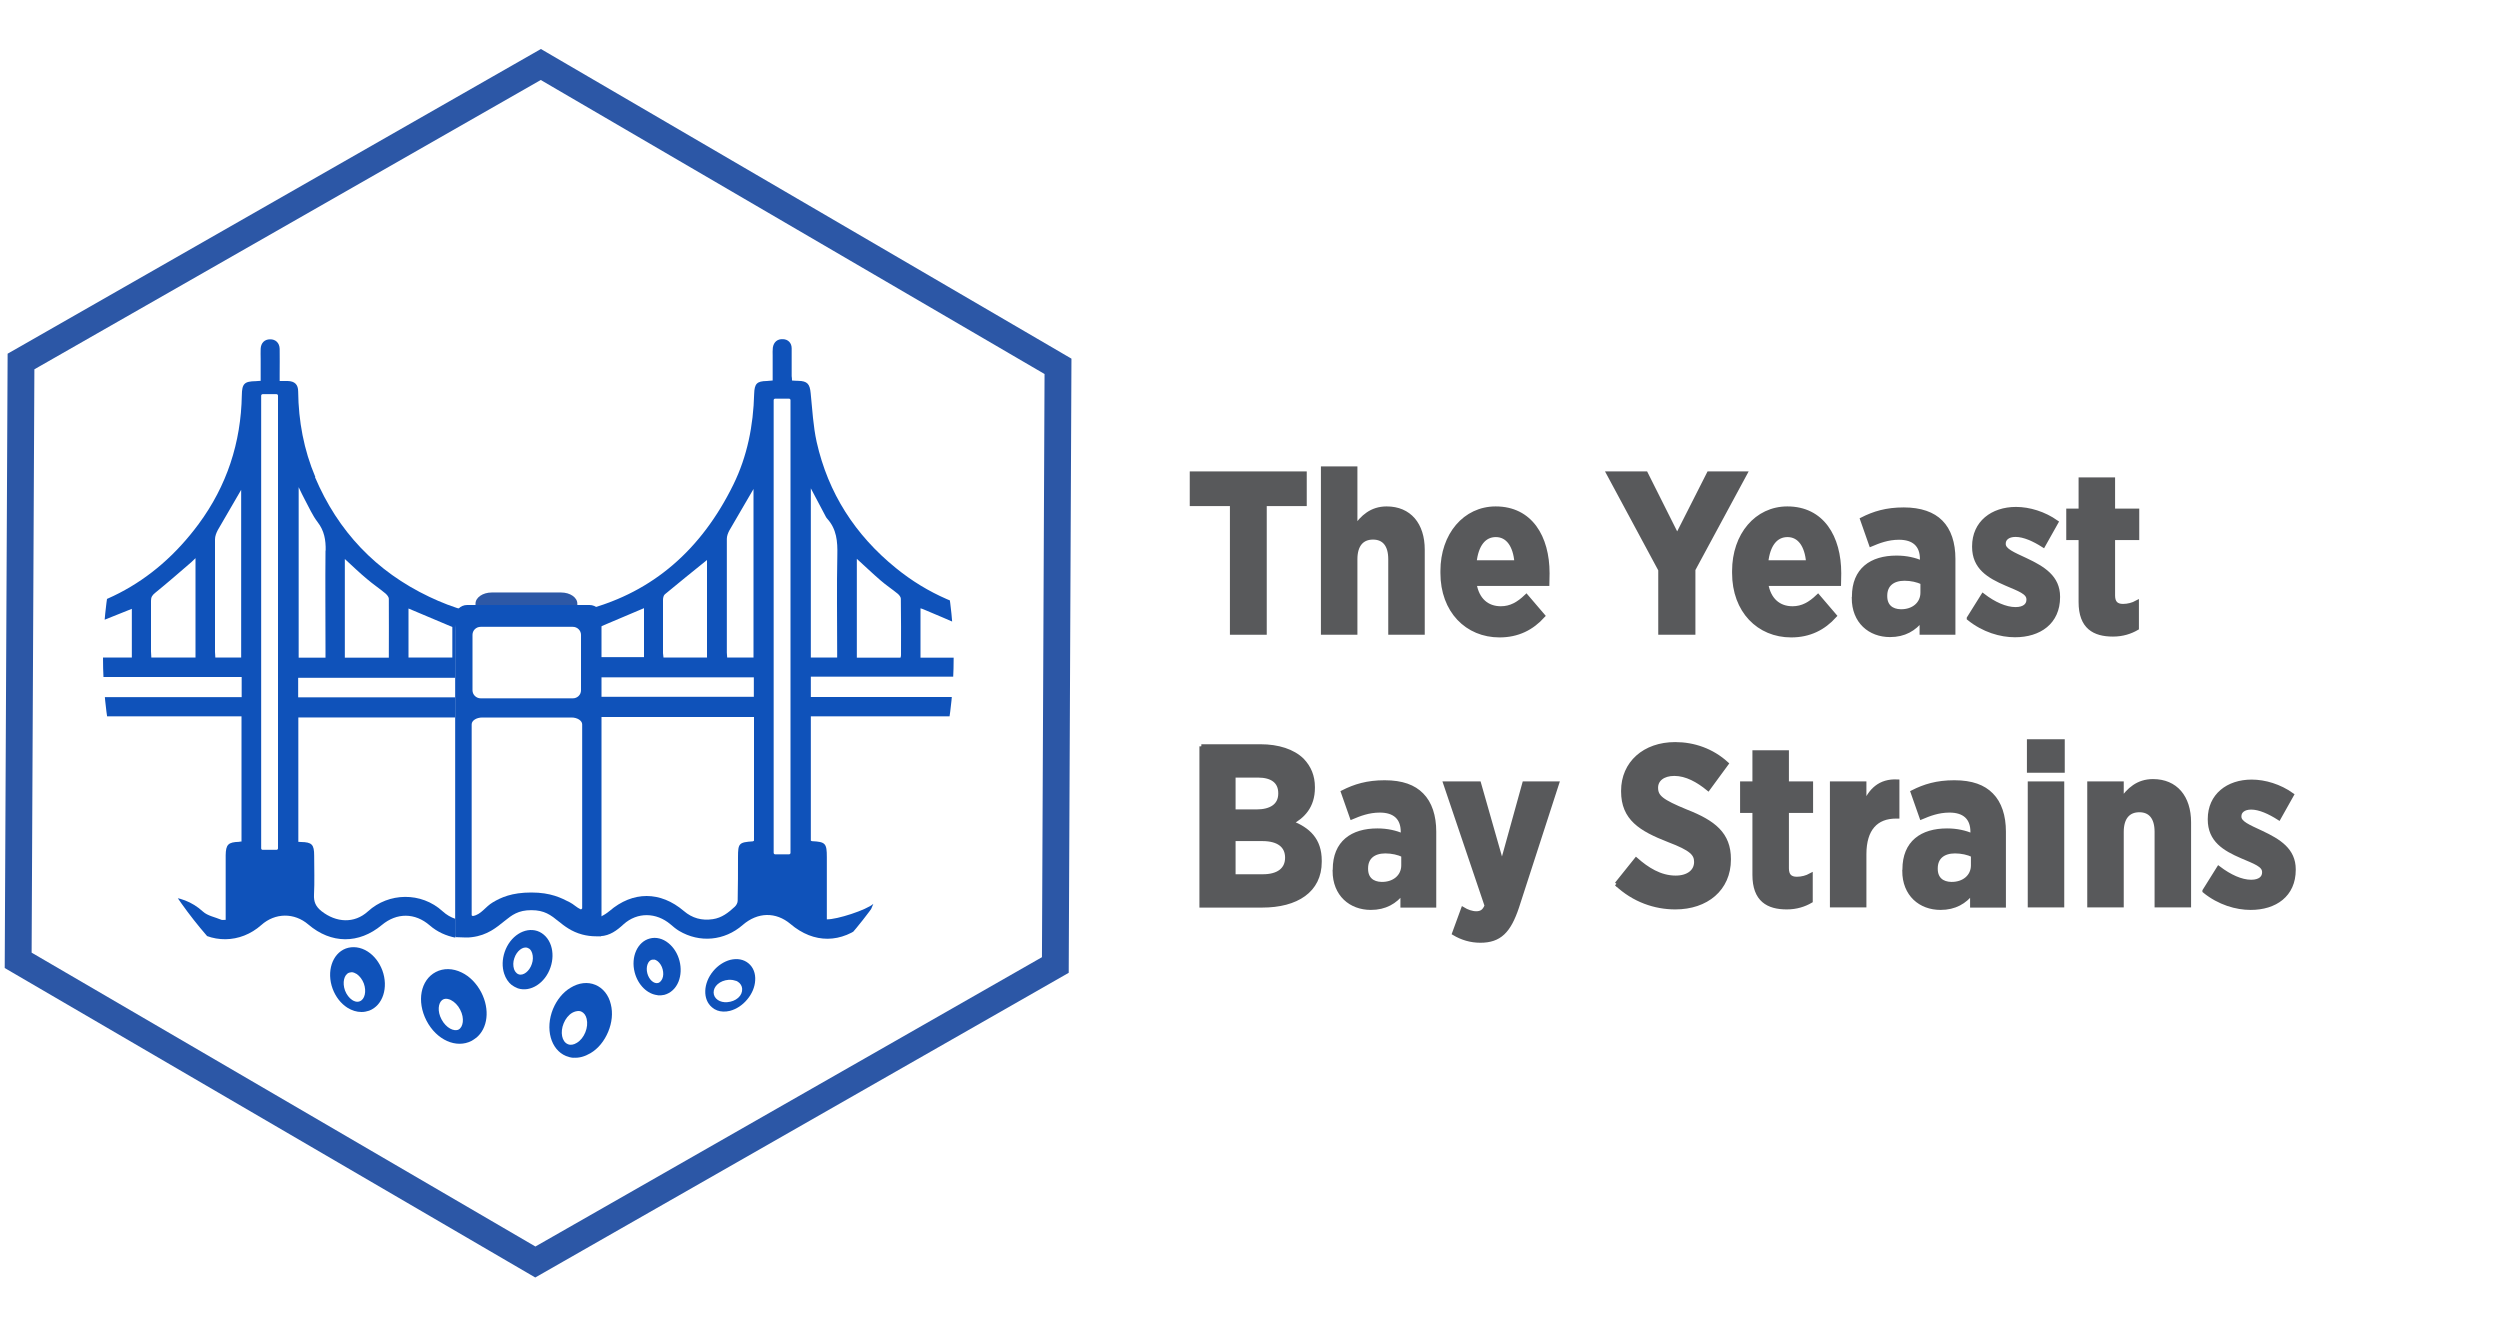 <?xml version="1.0" encoding="UTF-8"?>
<svg id="Layer_1" xmlns="http://www.w3.org/2000/svg" xmlns:xlink="http://www.w3.org/1999/xlink" viewBox="0 0 150 79.6">
  <defs>
    <clipPath id="clippath">
      <path d="M6.18,39.44c0,14.09,11.43,25.52,25.52,25.52s25.52-11.43,25.52-25.52-11.43-25.52-25.52-25.52S6.18,25.35,6.18,39.44" style="fill: none;"/>
    </clipPath>
  </defs>
  <g>
    <polygon points="63.32 57.9 32.12 75.72 1.09 57.62 1.26 21.69 32.45 3.87 63.48 21.98 63.32 57.9" style="fill: none; stroke: #2c57a6; stroke-miterlimit: 10; stroke-width: 1.61px;"/>
    <g style="clip-path: url(#clippath);">
      <path d="M33.67,37.25h-4.17c-.54,0-.97-.3-.97-.66v-.37c0-.37.44-.67.97-.67h4.17c.54,0,.97.3.97.67v.37c0,.37-.44.66-.97.66" style="fill: #2d58a6;"/>
      <path d="M18.92,28.62c-.69-1.63-1.01-3.35-1.03-5.13,0-.42-.21-.62-.63-.63-.14,0-.29,0-.48,0,0-.16,0-.28,0-.4,0-.51.01-1.02,0-1.53-.01-.36-.25-.58-.58-.57-.32,0-.54.21-.56.56-.01.2,0,.41,0,.61,0,.44,0,.87,0,1.32-.13,0-.21.02-.29.02-.69.01-.83.15-.84.84-.05,2.85-.9,5.44-2.59,7.73-2.7,3.65-6.36,5.51-10.89,5.66-.34.01-.59.11-.74.42v.34c.18.3.43.44.79.4.92-.11,1.84-.2,2.76-.31.08,0,.15-.02.25-.04v1.56h-1.57c-.49,0-.97.02-1.46,0-.36-.02-.62.09-.77.42v.34c.18.31.44.39.79.39,4.33,0,8.67,0,13,0h.42v1.21h-.41c-4.33,0-8.65,0-12.98,0-.37,0-.67.06-.83.44v.34c.19.32.49.37.84.37,4.32,0,8.64,0,12.96,0h.41v7.51c-.06,0-.11.01-.15.02-.65.02-.79.16-.8.81,0,1.17,0,2.34,0,3.5v.37c-.12,0-.19.02-.25,0-.38-.16-.84-.24-1.12-.5-1.28-1.18-3.26-1.19-4.54,0-.78.72-1.87.69-2.71.02-.33-.27-.68-.26-.9,0-.22.27-.16.61.17.89,1.18,1.01,2.98,1,4.18-.03.98-.84,2.03-.85,3-.02,1.28,1.09,3.05,1.07,4.31-.05.83-.74,1.98-.75,2.82-.03,1.37,1.17,3.03,1.18,4.41.03.9-.75,1.99-.74,2.87.02.47.41,1,.63,1.54.74v-1.13c-.27-.09-.53-.24-.76-.45-1.29-1.18-3.24-1.13-4.48,0-.82.75-1.91.68-2.79-.01-.35-.28-.47-.56-.45-.99.04-.78.01-1.56.01-2.35,0-.66-.14-.8-.79-.81-.04,0-.09,0-.16-.01v-7.46h9.41v-1.21h-9.42v-1.17h9.42v-2.81c0-.5.25-.95.63-1.22-.74-.21-1.47-.49-2.18-.83-3.2-1.52-5.48-3.93-6.86-7.18M7.91,39.45h-2.66c0-.59,0-1.18,0-1.78,0-.05.09-.12.16-.14.82-.33,1.65-.66,2.5-1v2.92ZM11.73,39.45h-2.65c0-.12-.02-.24-.02-.36,0-1.02,0-2.04,0-3.05,0-.22.08-.33.25-.47.74-.6,1.45-1.22,2.17-1.84.07-.06.14-.13.25-.24v5.96ZM14.48,39.45h-1.56c0-.12-.02-.23-.02-.33,0-2.25,0-4.51,0-6.76,0-.19.08-.39.17-.56.47-.82.95-1.64,1.4-2.41v10.06ZM16.68,50.9c0,.05-.04.09-.09.09h-.83c-.05,0-.09-.04-.09-.09v-27.16c0-.05.04-.09.09-.09h.83c.05,0,.09.04.09.09v27.16ZM19.53,33.03c-.02,1.98,0,3.97,0,5.95v.48h-1.61v-10.23c.14.29.25.53.37.75.25.46.46.95.77,1.35.4.52.49,1.07.48,1.7M23.33,39.46h-2.64v-5.92c.46.42.88.83,1.34,1.21.35.3.74.56,1.1.86.09.08.2.21.2.31.01,1.17,0,2.33,0,3.54M27.14,39.45h-2.63v-2.94c.87.37,1.74.74,2.63,1.11v1.82Z" style="fill: #0f52ba;"/>
      <path d="M60.58,38.15c.55.06,1.1.07,1.66.1.3.02.47-.18.62-.4v-.34c-.16-.3-.39-.41-.74-.42-.62-.01-1.25-.05-1.86-.15-2.42-.38-4.61-1.31-6.51-2.86-2.44-1.98-4.06-4.49-4.75-7.56-.21-.95-.26-1.95-.36-2.93-.05-.55-.2-.73-.75-.74-.12,0-.24-.01-.37-.02,0-.11-.01-.19-.02-.26,0-.56,0-1.11,0-1.67,0-.33-.22-.54-.52-.55-.33-.02-.56.17-.61.51-.02.16-.01.32-.01.48,0,.49,0,.99,0,1.49-.15.01-.25.02-.35.03-.6.01-.74.16-.76.77-.05,1.9-.41,3.74-1.25,5.45-1.93,3.93-4.84,6.42-8.7,7.47.38.22.65.6.72,1.05.88-.37,1.74-.74,2.62-1.11v2.94h-2.6v1.21h9.19v1.17h-9.19v1.21h9.2v7.42s-.05.04-.07.04c-.83.06-.89.11-.89.95,0,.87,0,1.75-.02,2.62,0,.12-.08.27-.18.36-.38.35-.77.66-1.31.74-.66.1-1.24-.06-1.74-.49-1.41-1.2-3.06-1.2-4.46,0-.17.14-.35.26-.54.34v1.17c.56-.03.98-.34,1.38-.71.83-.75,1.97-.72,2.82,0,.16.14.33.28.51.39,1.24.74,2.73.6,3.82-.35.9-.78,1.99-.8,2.87-.06,1.4,1.19,3.06,1.18,4.47-.03l.5-1.18c-.41.37-2.2.95-2.79.93v-3.73c0-.83-.08-.92-.89-.96-.02,0-.04-.02-.07-.03v-7.46h.42c4.32,0,8.64,0,12.96,0,.35,0,.64-.07.83-.39v-.34c-.15-.35-.44-.43-.8-.43-4.33,0-8.65,0-12.98,0h-.43v-1.22c.13,0,.25,0,.37,0,4.34,0,8.67,0,13.01,0,.35,0,.64-.07.83-.39v-.34c-.15-.34-.42-.43-.77-.42-.89.02-1.79,0-2.68,0-.11,0-.22,0-.35-.02v-1.54c.51.08,1.02.18,1.53.23M42.43,39.45h-2.62c0-.08-.03-.17-.03-.26,0-1.07,0-2.13,0-3.2,0-.11.03-.26.11-.33.84-.7,1.69-1.38,2.53-2.06v5.84ZM45.22,39.45h-1.59c0-.1-.02-.19-.02-.29,0-2.28,0-4.56,0-6.83,0-.17.07-.35.15-.5.48-.84.98-1.67,1.45-2.49v10.11ZM47.43,51.17c0,.05-.04.09-.09.09h-.83c-.05,0-.09-.04-.09-.09v-27.16c0-.05.04-.09.09-.09h.83c.05,0,.09.04.09.09v27.16ZM50.24,33.3c-.04,1.93-.01,3.86-.01,5.79v.36h-1.58v-10.15c.28.53.56,1.05.83,1.57.05.09.09.19.16.26.56.62.62,1.36.6,2.17M54.04,39.46h-2.63v-5.93c.49.44.94.88,1.42,1.29.33.29.7.53,1.04.81.08.07.18.19.18.29.02,1.13.01,2.26.01,3.39,0,.04-.01.09-.03.15M57.88,39.46h-2.65v-2.96c.06.02.12.03.18.06.76.32,1.52.64,2.27.97.08.04.19.14.19.22.02.56,0,1.13,0,1.73" style="fill: #0f52ba;"/>
      <polyline points="27.32 55.12 27.32 55.96 27.32 55.12 27.32 55.12" style="fill: #231f20;"/>
      <path d="M28.55,62.28c-.08.06-.16.12-.25.17-.92.48-2.11-.05-2.71-1.21-.6-1.16-.36-2.44.56-2.92.46-.24,1.02-.23,1.55.03.48.23.89.65,1.17,1.18.54,1.04.4,2.18-.31,2.75M26.52,60.01c-.22.18-.29.66-.03,1.15.28.53.76.75,1.03.61.26-.14.37-.66.09-1.19-.13-.26-.34-.47-.56-.58-.1-.05-.3-.12-.47-.03-.02.01-.04.02-.06.04" style="fill: #0f52ba;"/>
      <path d="M21.69,60.72c-.29,0-.58-.09-.85-.26-.39-.25-.7-.65-.88-1.13-.38-1.03-.03-2.11.79-2.42.41-.15.89-.09,1.31.18.39.25.7.65.88,1.13.38,1.03.03,2.11-.79,2.42-.15.05-.3.08-.46.08M21.09,58.34s-.09,0-.14.02c-.31.11-.42.6-.25,1.07.09.24.25.45.43.57.09.06.27.15.45.08.31-.11.42-.6.25-1.07-.09-.24-.25-.45-.43-.57-.07-.04-.19-.11-.32-.11" style="fill: #0f52ba;"/>
      <path d="M30.7,59.1c-.2-.16-.36-.4-.45-.68-.13-.4-.12-.86.03-1.3.32-.95,1.2-1.51,1.96-1.26.38.13.68.45.82.88.13.4.12.86-.03,1.3-.32.95-1.2,1.51-1.96,1.26-.13-.05-.26-.12-.37-.21M31.76,56.93s-.07-.05-.11-.06c-.28-.1-.65.19-.79.62-.08.22-.08.46-.02.65.03.09.11.26.28.32.28.1.65-.19.79-.62.08-.22.08-.46.02-.65-.02-.07-.07-.18-.16-.26" style="fill: #0f52ba;"/>
      <path d="M39.46,59.71c-.61-.06-1.18-.6-1.38-1.37-.24-.93.17-1.84.91-2.03.37-.1.78,0,1.12.28.31.25.55.63.66,1.06.11.43.09.87-.06,1.25-.16.4-.47.69-.85.79-.13.03-.27.04-.4.03M39.23,57.58s-.07,0-.11,0c-.25.06-.38.44-.28.82.1.38.39.64.64.58.15-.04.22-.18.26-.26.07-.16.07-.36.02-.56-.05-.2-.16-.37-.29-.48-.05-.04-.14-.1-.24-.11" style="fill: #0f52ba;"/>
      <path d="M43.02,60.62c-.11-.04-.21-.1-.3-.18-.57-.47-.53-1.45.07-2.17.28-.34.65-.58,1.03-.68.42-.1.8-.03,1.09.21.29.24.43.61.4,1.03-.02.39-.19.8-.48,1.14-.28.34-.65.58-1.03.68-.28.07-.55.06-.79-.03M44.14,58.85c-.13-.05-.27-.07-.43-.06-.25.02-.48.11-.65.26-.33.29-.32.73.01.95.15.1.35.15.57.13.25-.02.48-.11.65-.26.17-.15.25-.34.24-.54-.01-.17-.1-.32-.25-.42-.04-.03-.09-.05-.14-.07" style="fill: #0f52ba;"/>
      <path d="M34.42,63.47c-.16-.01-.31-.05-.46-.11-.92-.38-1.26-1.64-.78-2.82.23-.55.6-1.01,1.06-1.28.49-.3,1.02-.36,1.48-.17.46.19.8.61.93,1.17.13.52.07,1.1-.16,1.65-.23.55-.6,1.01-1.06,1.28-.34.2-.69.3-1.02.27M34.73,60.66c-.12,0-.26.03-.4.11-.22.13-.4.36-.51.63-.22.53-.11,1.1.25,1.25.16.07.35.04.54-.08.22-.13.4-.36.51-.63s.14-.56.08-.81c-.05-.22-.17-.37-.33-.44-.05-.02-.1-.03-.15-.03" style="fill: #0f52ba;"/>
      <path d="M35.37,36.3h-7.34c-.4,0-.72.32-.72.71v19.16s.03.06.06.06c.16.01.44.02.57.02.13,0,.26,0,.37-.02.94-.11,1.5-.6,1.95-.96.46-.37.83-.66,1.62-.66s1.16.29,1.62.66c.36.29.79.63,1.43.8.26.07.54.11.88.11.07,0,.15,0,.22,0,.03,0,.06-.03.06-.07v-19.1c0-.39-.32-.71-.72-.71M28.35,38.09c0-.27.22-.48.49-.48h5.53c.27,0,.49.22.49.48v3.33c0,.27-.22.48-.49.48h-5.53c-.27,0-.49-.22-.49-.48v-3.33ZM34.93,54.5s-.05.08-.09.06c-.23-.1-.43-.31-.65-.42-.51-.26-1.13-.59-2.31-.59s-1.82.3-2.31.59c-.46.27-.69.73-1.19.82-.04,0-.08-.02-.08-.06v-11.44c0-.23.29-.41.64-.41h5.35c.35,0,.64.19.64.41v11.05Z" style="fill: #0f52ba;"/>
    </g>
  </g>
  <g>
    <path d="M73.91,30.24h-2.4v-1.83h6.77v1.83h-2.4v7.72h-1.96v-7.72Z" style="fill: #58595b; stroke: #58595b; stroke-miterlimit: 10; stroke-width: .25px;"/>
    <path d="M79.38,28.11h1.94v3.52c.42-.59.96-1.12,1.88-1.12,1.36,0,2.16.96,2.16,2.47v4.98h-1.94v-4.41c0-.86-.38-1.3-1.04-1.3s-1.06.44-1.06,1.3v4.41h-1.94v-9.85Z" style="fill: #58595b; stroke: #58595b; stroke-miterlimit: 10; stroke-width: .25px;"/>
    <path d="M86.55,34.38v-.12c0-2.17,1.35-3.75,3.19-3.75,2.09,0,3.11,1.71,3.11,3.89,0,.11,0,.34-.01.63h-4.37c.16.97.76,1.47,1.58,1.47.6,0,1.06-.27,1.53-.72l1,1.17c-.67.74-1.51,1.17-2.61,1.17-1.94,0-3.42-1.46-3.42-3.74ZM90.99,33.74c-.08-1.01-.52-1.64-1.24-1.64s-1.17.6-1.28,1.64h2.52Z" style="fill: #58595b; stroke: #58595b; stroke-miterlimit: 10; stroke-width: .25px;"/>
    <path d="M99.62,34.19l-3.11-5.78h2.24l1.88,3.75,1.9-3.75h2.18l-3.11,5.76v3.79h-1.98v-3.76Z" style="fill: #58595b; stroke: #58595b; stroke-miterlimit: 10; stroke-width: .25px;"/>
    <path d="M104.05,34.38v-.12c0-2.17,1.35-3.75,3.19-3.75,2.09,0,3.11,1.71,3.11,3.89,0,.11,0,.34-.01.63h-4.37c.16.97.76,1.47,1.58,1.47.6,0,1.06-.27,1.53-.72l1,1.17c-.67.74-1.51,1.17-2.61,1.17-1.94,0-3.42-1.46-3.42-3.74ZM108.49,33.74c-.08-1.01-.52-1.64-1.24-1.64s-1.17.6-1.28,1.64h2.52Z" style="fill: #58595b; stroke: #58595b; stroke-miterlimit: 10; stroke-width: .25px;"/>
    <path d="M111.24,35.87v-.08c0-1.61,1.05-2.33,2.55-2.33.61,0,1.08.12,1.53.3v-.22c0-.85-.5-1.28-1.38-1.28-.68,0-1.23.22-1.68.41l-.53-1.51c.71-.36,1.45-.59,2.5-.59,1,0,1.75.27,2.22.75.5.5.75,1.27.75,2.21v4.43h-1.9v-.79c-.44.57-1.04.93-1.9.93-1.2,0-2.17-.8-2.17-2.22ZM115.35,35.56v-.61c-.29-.14-.68-.23-1.08-.23-.71,0-1.16.36-1.16,1.02v.03c0,.6.38.9.94.91.75.01,1.3-.45,1.3-1.12Z" style="fill: #58595b; stroke: #58595b; stroke-miterlimit: 10; stroke-width: .25px;"/>
    <path d="M118.13,37.09l.85-1.36c.65.5,1.35.82,1.95.82.55,0,.78-.26.78-.56v-.03c0-.42-.55-.6-1.34-.94-1.04-.45-1.92-.97-1.92-2.21v-.03c0-1.41,1.09-2.24,2.51-2.24.79,0,1.68.27,2.42.79l-.78,1.39c-.55-.35-1.15-.63-1.67-.63-.46,0-.71.23-.71.52v.03c0,.38.55.6,1.32.96,1.06.5,1.94,1.04,1.94,2.2v.03c0,1.51-1.12,2.28-2.58,2.28-.86,0-1.88-.29-2.77-1.01Z" style="fill: #58595b; stroke: #58595b; stroke-miterlimit: 10; stroke-width: .25px;"/>
    <path d="M124.84,36.13v-3.85h-.74v-1.64h.74v-1.87h1.94v1.87h1.45v1.64h-1.45v3.45c0,.42.19.63.6.63.3,0,.59-.08.83-.21v1.54c-.38.22-.85.38-1.43.38-1.12,0-1.94-.44-1.94-1.95Z" style="fill: #58595b; stroke: #58595b; stroke-miterlimit: 10; stroke-width: .25px;"/>
    <path d="M72.08,44.78h3.55c1.06,0,1.95.29,2.5.83.42.44.64.96.64,1.62v.04c0,1.12-.61,1.72-1.3,2.09,1.02.4,1.71,1.02,1.71,2.28v.07c0,1.72-1.38,2.62-3.45,2.62h-3.64v-9.55ZM76.82,47.59c0-.7-.49-1.06-1.34-1.06h-1.47v2.16h1.38c.87,0,1.43-.35,1.43-1.08h0ZM75.74,50.34h-1.73v2.24h1.77c.89,0,1.45-.38,1.45-1.12h0c0-.7-.5-1.12-1.49-1.12Z" style="fill: #58595b; stroke: #58595b; stroke-miterlimit: 10; stroke-width: .25px;"/>
    <path d="M80.09,52.24v-.08c0-1.61,1.05-2.33,2.55-2.33.61,0,1.08.12,1.53.3v-.22c0-.85-.5-1.28-1.38-1.28-.68,0-1.23.22-1.68.41l-.53-1.51c.71-.36,1.45-.59,2.5-.59s1.75.27,2.22.75c.5.5.75,1.27.75,2.21v4.43h-1.9v-.79c-.44.57-1.04.93-1.9.93-1.2,0-2.17-.8-2.17-2.22ZM84.2,51.92v-.61c-.29-.14-.68-.23-1.08-.23-.71,0-1.16.36-1.16,1.02v.03c0,.6.38.9.94.91.75.01,1.3-.45,1.3-1.12Z" style="fill: #58595b; stroke: #58595b; stroke-miterlimit: 10; stroke-width: .25px;"/>
    <path d="M91.46,47.01h1.96l-2.4,7.41c-.49,1.46-1.05,2.02-2.2,2.02-.57,0-1.1-.16-1.57-.44l.53-1.45c.23.14.53.25.79.25.3,0,.49-.11.63-.46l-2.48-7.33h2.02l1.38,4.84,1.34-4.84Z" style="fill: #58595b; stroke: #58595b; stroke-miterlimit: 10; stroke-width: .25px;"/>
    <path d="M97,53.04l1.17-1.46c.64.56,1.42,1.08,2.37,1.08.76,0,1.23-.38,1.23-.94h0c0-.49-.27-.79-1.64-1.31-1.69-.66-2.74-1.3-2.74-2.93v-.03c0-1.66,1.28-2.8,3.12-2.8,1.12,0,2.21.38,3.08,1.17l-1.1,1.5c-.6-.49-1.3-.89-2.03-.89-.68,0-1.1.34-1.1.83h0c0,.56.33.82,1.81,1.43,1.66.65,2.56,1.36,2.56,2.85v.03c0,1.77-1.35,2.87-3.21,2.87-1.21,0-2.48-.42-3.53-1.41Z" style="fill: #58595b; stroke: #58595b; stroke-miterlimit: 10; stroke-width: .25px;"/>
    <path d="M105.27,52.5v-3.85h-.74v-1.64h.74v-1.87h1.94v1.87h1.45v1.64h-1.45v3.45c0,.42.19.63.6.63.3,0,.59-.08.83-.21v1.54c-.38.22-.85.38-1.43.38-1.12,0-1.94-.44-1.94-1.95Z" style="fill: #58595b; stroke: #58595b; stroke-miterlimit: 10; stroke-width: .25px;"/>
    <path d="M109.92,47.01h1.94v1.3c.35-.89.94-1.47,1.98-1.42v2.1h-.08c-1.19,0-1.9.74-1.9,2.26v3.07h-1.94v-7.31Z" style="fill: #58595b; stroke: #58595b; stroke-miterlimit: 10; stroke-width: .25px;"/>
    <path d="M114.27,52.24v-.08c0-1.61,1.05-2.33,2.55-2.33.61,0,1.08.12,1.53.3v-.22c0-.85-.5-1.28-1.38-1.28-.68,0-1.23.22-1.68.41l-.53-1.51c.71-.36,1.45-.59,2.5-.59s1.75.27,2.22.75c.5.5.75,1.27.75,2.21v4.43h-1.9v-.79c-.44.57-1.04.93-1.9.93-1.2,0-2.17-.8-2.17-2.22ZM118.38,51.92v-.61c-.29-.14-.68-.23-1.08-.23-.71,0-1.16.36-1.16,1.02v.03c0,.6.38.9.94.91.75.01,1.3-.45,1.3-1.12Z" style="fill: #58595b; stroke: #58595b; stroke-miterlimit: 10; stroke-width: .25px;"/>
    <path d="M121.74,44.48h2.02v1.76h-2.02v-1.76ZM121.79,47.01h1.94v7.31h-1.94v-7.31Z" style="fill: #58595b; stroke: #58595b; stroke-miterlimit: 10; stroke-width: .25px;"/>
    <path d="M125.36,47.01h1.94v.98c.42-.59.96-1.12,1.88-1.12,1.36,0,2.16.96,2.16,2.47v4.98h-1.94v-4.41c0-.86-.38-1.3-1.04-1.3s-1.06.44-1.06,1.3v4.41h-1.94v-7.31Z" style="fill: #58595b; stroke: #58595b; stroke-miterlimit: 10; stroke-width: .25px;"/>
    <path d="M132.27,53.45l.85-1.36c.66.5,1.35.82,1.95.82.55,0,.78-.26.78-.56v-.03c0-.42-.55-.6-1.34-.94-1.04-.45-1.92-.97-1.92-2.21v-.03c0-1.41,1.09-2.24,2.51-2.24.79,0,1.68.27,2.41.79l-.78,1.39c-.55-.35-1.15-.63-1.66-.63-.46,0-.71.23-.71.52v.03c0,.38.55.6,1.32.96,1.06.5,1.94,1.04,1.94,2.2v.03c0,1.51-1.12,2.28-2.58,2.28-.86,0-1.88-.29-2.77-1.01Z" style="fill: #58595b; stroke: #58595b; stroke-miterlimit: 10; stroke-width: .25px;"/>
  </g>
</svg>